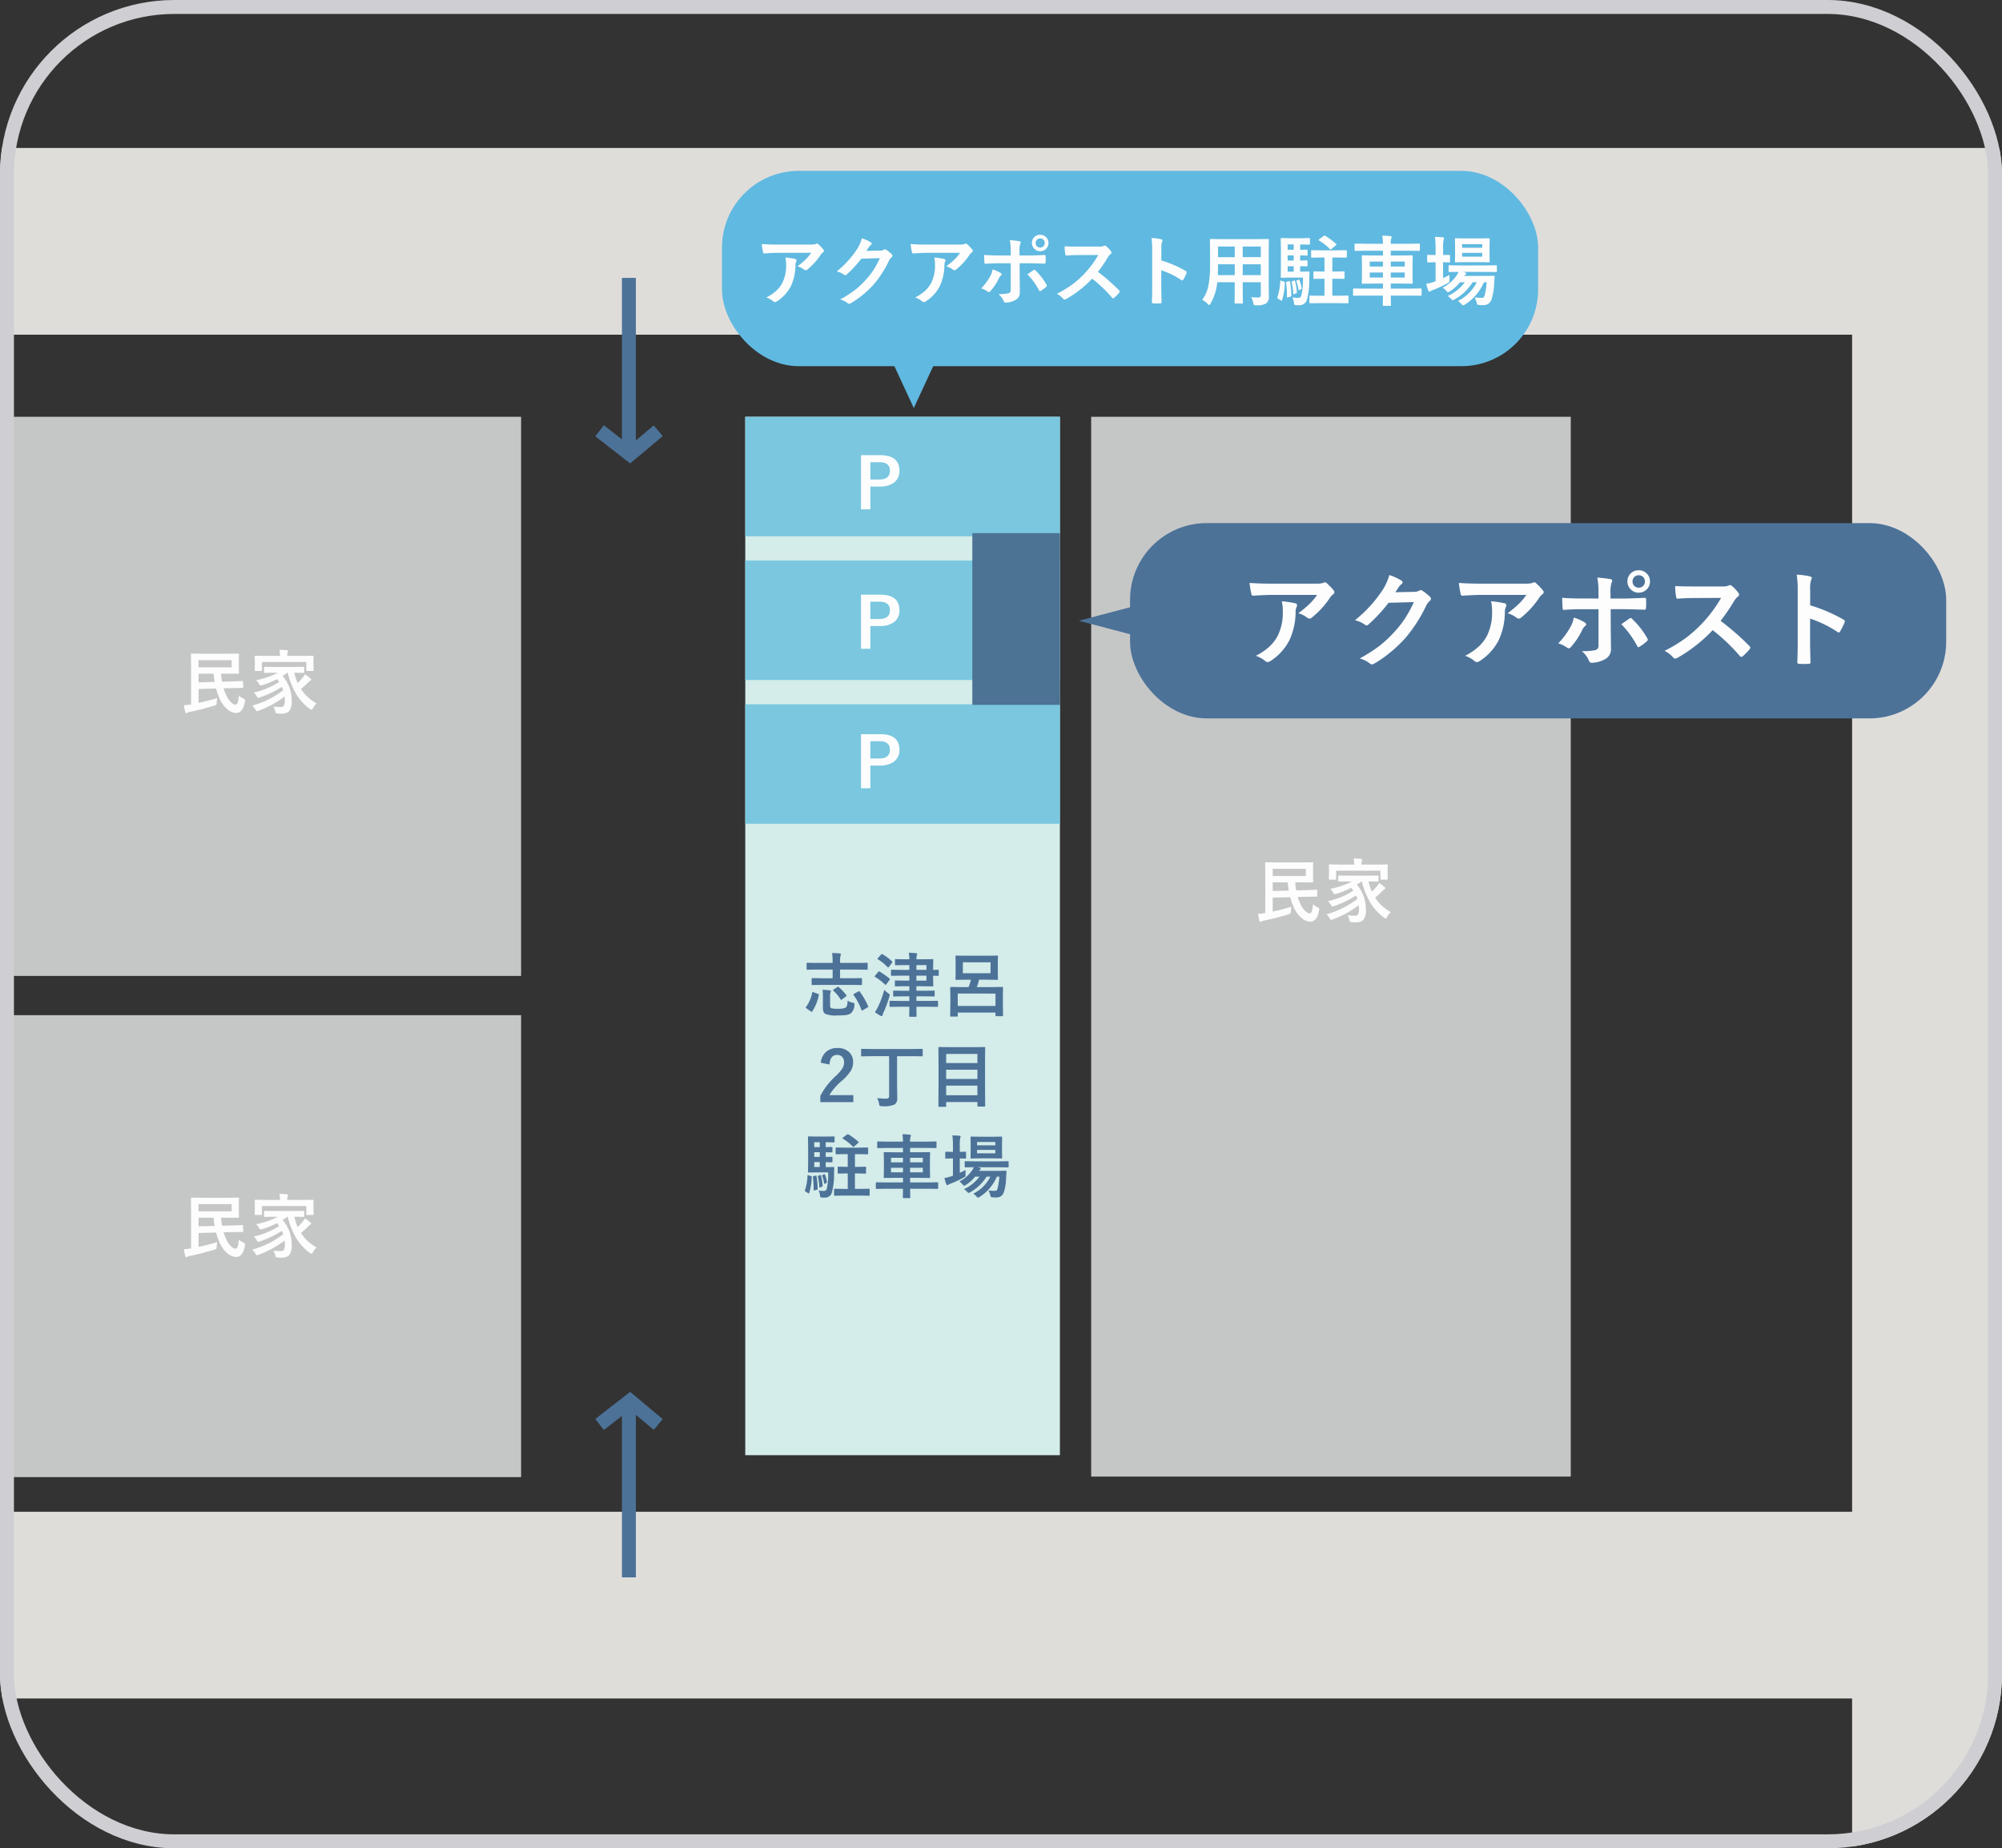 <svg xmlns="http://www.w3.org/2000/svg" xmlns:xlink="http://www.w3.org/1999/xlink" width="287" height="265" viewBox="0 0 287 265"><rect x="0" y="0" width="287" height="265" fill="#333333" stroke="none"/><defs><style>.a,.b,.e,.l{fill:none;}.a{stroke:#cfcfd3;}.a,.l{stroke-width:2px;}.c{clip-path:url(#a);}.d{clip-path:url(#b);}.e{stroke:#dfddda;stroke-miterlimit:10;stroke-width:26.772px;}.f{fill:#d4ecea;}.g{fill:#c5c6c6;}.h{fill:#7ac7df;}.i{fill:#4c7294;}.j{fill:#60b9e0;}.k{fill:#fdfdfd;}.l{stroke:#4c7298;}.m{fill:#4c7298;}.n{stroke:none;}</style><clipPath id="a"><rect class="a" width="287" height="265" rx="25" transform="translate(911 5570)"/></clipPath><clipPath id="b"><rect class="b" width="397.054" height="296.733"/></clipPath></defs><g transform="translate(-912 -3231)"><g class="c" transform="translate(1 -2339)"><g transform="translate(832.973 5591.212)"><g class="d"><line class="e" x1="397.054" transform="translate(0 13.387)"/><line class="e" x1="355.154" transform="translate(0 208.921)"/></g><rect class="f" width="45.105" height="148.877" transform="translate(184.865 38.545)"/><g class="d"><line class="e" y2="282.972" transform="translate(356.925 13.761)"/></g><rect class="g" width="75.235" height="80.167" transform="translate(77.495 38.545)"/><rect class="g" width="68.754" height="151.949" transform="translate(234.454 38.544)"/><rect class="g" width="75.235" height="66.231" transform="translate(77.495 124.34)"/><rect class="h" width="45.105" height="17.127" transform="translate(184.865 38.545)"/><rect class="h" width="45.105" height="17.127" transform="translate(184.865 59.157)"/><rect class="h" width="45.105" height="17.127" transform="translate(184.865 79.769)"/><rect class="i" width="12.554" height="24.625" transform="translate(217.416 55.228)"/></g></g><rect class="j" width="117" height="28" rx="11" transform="translate(1015.5 3255.5)"/><path class="k" d="M5.381-1.489a4.351,4.351,0,0,0-.068.649.705.705,0,0,1-.063.308A.888.888,0,0,1,4.99-.42q-1.6.508-3.511.908a.966.966,0,0,0-.327.1.4.4,0,0,1-.2.078Q.835.669.8.508.723.21.6-.469a8.023,8.023,0,0,0,1.04-.122v-5.4l-.02-1.763q0-.083.02-.1a.182.182,0,0,1,.093-.015l1.494.02h3.6l1.577-.02q.1,0,.1.112l-.02.864v.928l.02.874q0,.112-.1.112L6.831-4.99h-.9q.068.762.146,1.152l1.514-.044q.566-.015,1.045-.044l.342-.015q.088,0,.1.02a.239.239,0,0,1,.01.093l.02.767a.159.159,0,0,1-.017.1.159.159,0,0,1-.1.017q-.469,0-1.387.02L6.3-2.891a5.721,5.721,0,0,0,.381,1A3.2,3.2,0,0,0,7.412-.845a.948.948,0,0,0,.6.3q.386,0,.469-1.309a2.841,2.841,0,0,0,.62.42,1.308,1.308,0,0,1,.225.122.172.172,0,0,1,.049.127,1.606,1.606,0,0,1-.024.2Q9.082.64,8.081.64A1.922,1.922,0,0,1,6.855.127,4.227,4.227,0,0,1,5.82-1.221a8.386,8.386,0,0,1-.6-1.641L2.71-2.8v2Q4.072-1.094,5.381-1.489ZM7.451-5.9V-6.934H2.71V-5.9ZM4.858-4.99H2.71v1.24l2.3-.059Q4.917-4.37,4.858-4.99ZM10.41-.41a12.937,12.937,0,0,0,4.438-2.212,4.572,4.572,0,0,0-.2-.479,14.353,14.353,0,0,1-3.159,1.514,1.638,1.638,0,0,1-.239.068q-.078,0-.19-.21a2.237,2.237,0,0,0-.439-.562,11.235,11.235,0,0,0,3.638-1.5,4.151,4.151,0,0,0-.288-.42,12.912,12.912,0,0,1-2.148.864,1.058,1.058,0,0,1-.229.049q-.083,0-.181-.166a2.2,2.2,0,0,0-.459-.591,11.866,11.866,0,0,0,3.13-1.069H13.56l-1.338.02q-.088,0-.107-.024A.182.182,0,0,1,12.1-5.22v-.63q0-.088.024-.107a.2.2,0,0,1,.1-.015l1.338.02H16.4l1.348-.02a.155.155,0,0,1,.1.02.231.231,0,0,1,.015.1v.63a.166.166,0,0,1-.02.1.182.182,0,0,1-.093.015l-1.318-.02a8.181,8.181,0,0,0,.488,1.47,8.238,8.238,0,0,0,.62-.649,3.869,3.869,0,0,0,.43-.6,6.653,6.653,0,0,1,.732.562q.151.107.151.2t-.132.151a3.048,3.048,0,0,0-.439.4q-.5.483-.9.8A6.621,6.621,0,0,0,19.629-.718a3,3,0,0,0-.537.688Q18.96.2,18.892.2a1,1,0,0,1-.21-.122A7.451,7.451,0,0,1,16.567-2.31a11.663,11.663,0,0,1-1.079-2.812h-.049a7.655,7.655,0,0,1-.679.449,5.477,5.477,0,0,1,1.309,3.54A2.3,2.3,0,0,1,15.7.386a1.518,1.518,0,0,1-1.143.352q-.342,0-.522-.02a.447.447,0,0,1-.249-.059.511.511,0,0,1-.068-.21,2.062,2.062,0,0,0-.293-.718,9.413,9.413,0,0,0,1.04.059.527.527,0,0,0,.483-.2,1.6,1.6,0,0,0,.127-.767,4.69,4.69,0,0,0-.029-.537A14.453,14.453,0,0,1,11.318.322a1.638,1.638,0,0,1-.239.068q-.088,0-.2-.22A2.048,2.048,0,0,0,10.41-.41Zm7.358-7.129,1.323-.02q.078,0,.093.02a.182.182,0,0,1,.015.093l-.02.479v.41l.02,1.069q0,.078-.02.093a.168.168,0,0,1-.088.015h-.82q-.083,0-.1-.02a.168.168,0,0,1-.015-.088V-6.67H11.8v1.182q0,.078-.02.093a.182.182,0,0,1-.093.015h-.82q-.078,0-.093-.02a.168.168,0,0,1-.015-.088l.02-1.069V-6.89l-.02-.557q0-.083.02-.1a.168.168,0,0,1,.088-.015l1.323.02H14.38v-.02a3.987,3.987,0,0,0-.068-.85q.562.015,1.079.059.151.015.151.088a.759.759,0,0,1-.063.2,1.725,1.725,0,0,0-.049.5v.02Z" transform="translate(937.755 3332.579)"/><path class="k" d="M5.381-1.489a4.351,4.351,0,0,0-.068.649.705.705,0,0,1-.063.308A.888.888,0,0,1,4.99-.42q-1.6.508-3.511.908a.966.966,0,0,0-.327.1.4.4,0,0,1-.2.078Q.835.669.8.508.723.21.6-.469a8.023,8.023,0,0,0,1.04-.122v-5.4l-.02-1.763q0-.083.02-.1a.182.182,0,0,1,.093-.015l1.494.02h3.6l1.577-.02q.1,0,.1.112l-.02.864v.928l.02.874q0,.112-.1.112L6.831-4.99h-.9q.068.762.146,1.152l1.514-.044q.566-.015,1.045-.044l.342-.015q.088,0,.1.02a.239.239,0,0,1,.01.093l.02.767a.159.159,0,0,1-.017.1.159.159,0,0,1-.1.017q-.469,0-1.387.02L6.3-2.891a5.721,5.721,0,0,0,.381,1A3.2,3.2,0,0,0,7.412-.845a.948.948,0,0,0,.6.3q.386,0,.469-1.309a2.841,2.841,0,0,0,.62.42,1.308,1.308,0,0,1,.225.122.172.172,0,0,1,.049.127,1.606,1.606,0,0,1-.024.2Q9.082.64,8.081.64A1.922,1.922,0,0,1,6.855.127,4.227,4.227,0,0,1,5.82-1.221a8.386,8.386,0,0,1-.6-1.641L2.71-2.8v2Q4.072-1.094,5.381-1.489ZM7.451-5.9V-6.934H2.71V-5.9ZM4.858-4.99H2.71v1.24l2.3-.059Q4.917-4.37,4.858-4.99ZM10.41-.41a12.937,12.937,0,0,0,4.438-2.212,4.572,4.572,0,0,0-.2-.479,14.353,14.353,0,0,1-3.159,1.514,1.638,1.638,0,0,1-.239.068q-.078,0-.19-.21a2.237,2.237,0,0,0-.439-.562,11.235,11.235,0,0,0,3.638-1.5,4.151,4.151,0,0,0-.288-.42,12.912,12.912,0,0,1-2.148.864,1.058,1.058,0,0,1-.229.049q-.083,0-.181-.166a2.2,2.2,0,0,0-.459-.591,11.866,11.866,0,0,0,3.13-1.069H13.56l-1.338.02q-.088,0-.107-.024A.182.182,0,0,1,12.1-5.22v-.63q0-.088.024-.107a.2.2,0,0,1,.1-.015l1.338.02H16.4l1.348-.02a.155.155,0,0,1,.1.02.231.231,0,0,1,.015.1v.63a.166.166,0,0,1-.02.1.182.182,0,0,1-.093.015l-1.318-.02a8.181,8.181,0,0,0,.488,1.47,8.238,8.238,0,0,0,.62-.649,3.869,3.869,0,0,0,.43-.6,6.653,6.653,0,0,1,.732.562q.151.107.151.2t-.132.151a3.048,3.048,0,0,0-.439.4q-.5.483-.9.8A6.621,6.621,0,0,0,19.629-.718a3,3,0,0,0-.537.688Q18.96.2,18.892.2a1,1,0,0,1-.21-.122A7.451,7.451,0,0,1,16.567-2.31a11.663,11.663,0,0,1-1.079-2.812h-.049a7.655,7.655,0,0,1-.679.449,5.477,5.477,0,0,1,1.309,3.54A2.3,2.3,0,0,1,15.7.386a1.518,1.518,0,0,1-1.143.352q-.342,0-.522-.02a.447.447,0,0,1-.249-.059.511.511,0,0,1-.068-.21,2.062,2.062,0,0,0-.293-.718,9.413,9.413,0,0,0,1.04.059.527.527,0,0,0,.483-.2,1.6,1.6,0,0,0,.127-.767,4.69,4.69,0,0,0-.029-.537A14.453,14.453,0,0,1,11.318.322a1.638,1.638,0,0,1-.239.068q-.088,0-.2-.22A2.048,2.048,0,0,0,10.41-.41Zm7.358-7.129,1.323-.02q.078,0,.093.02a.182.182,0,0,1,.015.093l-.02.479v.41l.02,1.069q0,.078-.02.093a.168.168,0,0,1-.088.015h-.82q-.083,0-.1-.02a.168.168,0,0,1-.015-.088V-6.67H11.8v1.182q0,.078-.02.093a.182.182,0,0,1-.093.015h-.82q-.078,0-.093-.02a.168.168,0,0,1-.015-.088l.02-1.069V-6.89l-.02-.557q0-.083.02-.1a.168.168,0,0,1,.088-.015l1.323.02H14.38v-.02a3.987,3.987,0,0,0-.068-.85q.562.015,1.079.059.151.015.151.088a.759.759,0,0,1-.063.2,1.725,1.725,0,0,0-.049.5v.02Z" transform="translate(937.755 3410.579)"/><path class="k" d="M5.381-1.489a4.351,4.351,0,0,0-.068.649.705.705,0,0,1-.063.308A.888.888,0,0,1,4.99-.42q-1.6.508-3.511.908a.966.966,0,0,0-.327.1.4.4,0,0,1-.2.078Q.835.669.8.508.723.21.6-.469a8.023,8.023,0,0,0,1.04-.122v-5.4l-.02-1.763q0-.083.02-.1a.182.182,0,0,1,.093-.015l1.494.02h3.6l1.577-.02q.1,0,.1.112l-.02.864v.928l.02.874q0,.112-.1.112L6.831-4.99h-.9q.068.762.146,1.152l1.514-.044q.566-.015,1.045-.044l.342-.015q.088,0,.1.02a.239.239,0,0,1,.01.093l.02.767a.159.159,0,0,1-.017.1.159.159,0,0,1-.1.017q-.469,0-1.387.02L6.3-2.891a5.721,5.721,0,0,0,.381,1A3.2,3.2,0,0,0,7.412-.845a.948.948,0,0,0,.6.3q.386,0,.469-1.309a2.841,2.841,0,0,0,.62.42,1.308,1.308,0,0,1,.225.122.172.172,0,0,1,.049.127,1.606,1.606,0,0,1-.024.2Q9.082.64,8.081.64A1.922,1.922,0,0,1,6.855.127,4.227,4.227,0,0,1,5.82-1.221a8.386,8.386,0,0,1-.6-1.641L2.71-2.8v2Q4.072-1.094,5.381-1.489ZM7.451-5.9V-6.934H2.71V-5.9ZM4.858-4.99H2.71v1.24l2.3-.059Q4.917-4.37,4.858-4.99ZM10.41-.41a12.937,12.937,0,0,0,4.438-2.212,4.572,4.572,0,0,0-.2-.479,14.353,14.353,0,0,1-3.159,1.514,1.638,1.638,0,0,1-.239.068q-.078,0-.19-.21a2.237,2.237,0,0,0-.439-.562,11.235,11.235,0,0,0,3.638-1.5,4.151,4.151,0,0,0-.288-.42,12.912,12.912,0,0,1-2.148.864,1.058,1.058,0,0,1-.229.049q-.083,0-.181-.166a2.2,2.2,0,0,0-.459-.591,11.866,11.866,0,0,0,3.13-1.069H13.56l-1.338.02q-.088,0-.107-.024A.182.182,0,0,1,12.1-5.22v-.63q0-.088.024-.107a.2.2,0,0,1,.1-.015l1.338.02H16.4l1.348-.02a.155.155,0,0,1,.1.02.231.231,0,0,1,.015.1v.63a.166.166,0,0,1-.02.1.182.182,0,0,1-.093.015l-1.318-.02a8.181,8.181,0,0,0,.488,1.47,8.238,8.238,0,0,0,.62-.649,3.869,3.869,0,0,0,.43-.6,6.653,6.653,0,0,1,.732.562q.151.107.151.2t-.132.151a3.048,3.048,0,0,0-.439.4q-.5.483-.9.8A6.621,6.621,0,0,0,19.629-.718a3,3,0,0,0-.537.688Q18.96.2,18.892.2a1,1,0,0,1-.21-.122A7.451,7.451,0,0,1,16.567-2.31a11.663,11.663,0,0,1-1.079-2.812h-.049a7.655,7.655,0,0,1-.679.449,5.477,5.477,0,0,1,1.309,3.54A2.3,2.3,0,0,1,15.7.386a1.518,1.518,0,0,1-1.143.352q-.342,0-.522-.02a.447.447,0,0,1-.249-.059.511.511,0,0,1-.068-.21,2.062,2.062,0,0,0-.293-.718,9.413,9.413,0,0,0,1.04.059.527.527,0,0,0,.483-.2,1.6,1.6,0,0,0,.127-.767,4.69,4.69,0,0,0-.029-.537A14.453,14.453,0,0,1,11.318.322a1.638,1.638,0,0,1-.239.068q-.088,0-.2-.22A2.048,2.048,0,0,0,10.41-.41Zm7.358-7.129,1.323-.02q.078,0,.093.02a.182.182,0,0,1,.015.093l-.02.479v.41l.02,1.069q0,.078-.02.093a.168.168,0,0,1-.088.015h-.82q-.083,0-.1-.02a.168.168,0,0,1-.015-.088V-6.67H11.8v1.182q0,.078-.02.093a.182.182,0,0,1-.093.015h-.82q-.078,0-.093-.02a.168.168,0,0,1-.015-.088l.02-1.069V-6.89l-.02-.557q0-.083.02-.1a.168.168,0,0,1,.088-.015l1.323.02H14.38v-.02a3.987,3.987,0,0,0-.068-.85q.562.015,1.079.059.151.015.151.088a.759.759,0,0,1-.063.2,1.725,1.725,0,0,0-.049.5v.02Z" transform="translate(1091.745 3362.5)"/><g transform="translate(-68.999 -1136)"><g transform="translate(-3506.343 5729.657) rotate(-90)"><path class="l" d="M10050.811,3544.5l3.391,4.362-3.391,4.047" transform="translate(-8892.388 1028.795)"/><line class="l" x1="25" transform="translate(1136.5 4577.5)"/></g></g><g transform="translate(997.953 3270.843)"><g transform="translate(8.408) rotate(90)"><path class="l" d="M0,8.408,3.391,4.047,0,0" transform="translate(21.923)"/><line class="l" x1="25" transform="translate(0 4.204)"/></g></g><g transform="translate(91 -2414)"><rect class="m" width="117" height="28" rx="11" transform="translate(983 5720)"/><path class="k" d="M1.633-10.92q1.428.1,3.047.1h6.431a3.7,3.7,0,0,0,1.04-.088,1.855,1.855,0,0,1,.286-.11.493.493,0,0,1,.344.212,7.808,7.808,0,0,1,.9.945.426.426,0,0,1,.117.271.4.4,0,0,1-.212.315,1.961,1.961,0,0,0-.4.432,12.51,12.51,0,0,1-2.637,2.9.446.446,0,0,1-.315.132.566.566,0,0,1-.366-.146,3.624,3.624,0,0,0-1.245-.623,15.623,15.623,0,0,0,1.6-1.326,8.856,8.856,0,0,0,1.091-1.3H4.827q-.9,0-2.651.117A.243.243,0,0,1,1.9-9.309,14.4,14.4,0,0,1,1.633-10.92Zm.9,10.444a8.721,8.721,0,0,0,2.036-1.4,5.993,5.993,0,0,0,1.1-1.465A7.523,7.523,0,0,0,6.4-6.885a6.282,6.282,0,0,0-.146-1.406,14.092,14.092,0,0,1,1.934.286.28.28,0,0,1,.256.286.6.6,0,0,1-.073.264,1.548,1.548,0,0,0-.139.615A9.713,9.713,0,0,1,7.346-2.71,7.72,7.72,0,0,1,4.622.278.794.794,0,0,1,4.2.425.42.42,0,0,1,3.9.286,4.37,4.37,0,0,0,2.534-.476Zm20-9.111,2.7-.059a1.462,1.462,0,0,0,.754-.183.3.3,0,0,1,.19-.059.446.446,0,0,1,.242.088,6.81,6.81,0,0,1,1.018.813.483.483,0,0,1,.2.344.425.425,0,0,1-.183.315,1.869,1.869,0,0,0-.491.645,21.021,21.021,0,0,1-2.974,4.636A19.283,19.283,0,0,1,21.621-.813a15.876,15.876,0,0,1-2.19,1.5.45.45,0,0,1-.242.073A.539.539,0,0,1,18.845.6a4.015,4.015,0,0,0-1.428-.688A22.752,22.752,0,0,0,20.4-2.007a18.733,18.733,0,0,0,2.014-1.912,15.459,15.459,0,0,0,1.582-2.036,19.79,19.79,0,0,0,1.194-2.219l-3.633.1A22.44,22.44,0,0,1,18.721-5a.452.452,0,0,1-.315.168.352.352,0,0,1-.22-.088,3.8,3.8,0,0,0-1.443-.652,18.741,18.741,0,0,0,4.036-4.453,7.523,7.523,0,0,0,.886-2.029,7.711,7.711,0,0,1,1.75.8.314.314,0,0,1,.154.256.3.3,0,0,1-.168.256,2.293,2.293,0,0,0-.374.4Q22.866-10.078,22.537-9.587Zm9.1-1.333q1.428.1,3.047.1h6.431a3.7,3.7,0,0,0,1.04-.088,1.855,1.855,0,0,1,.286-.11.493.493,0,0,1,.344.212,7.808,7.808,0,0,1,.9.945.426.426,0,0,1,.117.271.4.4,0,0,1-.212.315,1.961,1.961,0,0,0-.4.432,12.51,12.51,0,0,1-2.637,2.9.446.446,0,0,1-.315.132.566.566,0,0,1-.366-.146,3.624,3.624,0,0,0-1.245-.623,15.623,15.623,0,0,0,1.6-1.326,8.856,8.856,0,0,0,1.091-1.3H34.827q-.9,0-2.651.117a.243.243,0,0,1-.271-.227A14.4,14.4,0,0,1,31.633-10.92Zm.9,10.444a8.721,8.721,0,0,0,2.036-1.4,5.993,5.993,0,0,0,1.1-1.465A7.523,7.523,0,0,0,36.4-6.885a6.282,6.282,0,0,0-.146-1.406,14.092,14.092,0,0,1,1.934.286.28.28,0,0,1,.256.286.6.6,0,0,1-.073.264,1.548,1.548,0,0,0-.139.615,9.713,9.713,0,0,1-.886,4.131A7.72,7.72,0,0,1,34.622.278.794.794,0,0,1,34.2.425a.42.42,0,0,1-.3-.139A4.37,4.37,0,0,0,32.534-.476Zm19.124-8.21v-.7a12.138,12.138,0,0,0-.168-2.307q1.282.11,1.86.22.271.059.271.227a.634.634,0,0,1-.088.271,4.216,4.216,0,0,0-.154,1.5v.791h1.846q.857,0,3.062-.1h.029q.168,0,.168.242.007.271.007.483,0,.374-.022.688t-.212.286q-2.336-.073-3.091-.073H53.4l.015,3.032.029,2.607A1.6,1.6,0,0,1,52.559.029a4.084,4.084,0,0,1-1.919.5q-.234,0-.359-.315A3.675,3.675,0,0,0,49.27-1.143a7.778,7.778,0,0,0,2.043-.176.644.644,0,0,0,.344-.659V-7.156H49.3q-1.362,0-2.593.1-.2,0-.2-.3Q46.45-8.43,46.45-8.789q1.333.1,2.82.1ZM48.105-5.955a6.434,6.434,0,0,1,1.56.688q.227.154.227.286,0,.11-.168.242a1.559,1.559,0,0,0-.374.505,10.344,10.344,0,0,1-1.663,2.512.457.457,0,0,1-.293.176.468.468,0,0,1-.234-.088,4.437,4.437,0,0,0-1.274-.63A10.484,10.484,0,0,0,47.7-4.739,3.606,3.606,0,0,0,48.105-5.955ZM54.932-5q.212-.154.63-.447l.513-.359a.317.317,0,0,1,.19-.081.3.3,0,0,1,.227.139A11.421,11.421,0,0,1,58.638-3a.451.451,0,0,1,.081.22.335.335,0,0,1-.154.242,7.212,7.212,0,0,1-1,.754.448.448,0,0,1-.19.081q-.081,0-.154-.139A13.551,13.551,0,0,0,54.932-5Zm2.49-7.742a1.549,1.549,0,0,1,1.2.527,1.547,1.547,0,0,1,.417,1.084,1.531,1.531,0,0,1-.535,1.194,1.562,1.562,0,0,1-1.084.41,1.549,1.549,0,0,1-1.2-.527,1.537,1.537,0,0,1-.417-1.077,1.541,1.541,0,0,1,.535-1.216A1.6,1.6,0,0,1,57.422-12.737Zm0,.718a.854.854,0,0,0-.667.286.886.886,0,0,0-.22.608.854.854,0,0,0,.286.667.859.859,0,0,0,.6.22.854.854,0,0,0,.667-.286.876.876,0,0,0,.22-.6.862.862,0,0,0-.286-.674A.859.859,0,0,0,57.422-12.019ZM69.155-5.486A36.565,36.565,0,0,1,73.308-1.86a.324.324,0,0,1,.117.212.368.368,0,0,1-.1.22,8,8,0,0,1-1,1.025.278.278,0,0,1-.183.088.346.346,0,0,1-.212-.117,27.227,27.227,0,0,0-3.9-3.721A21.712,21.712,0,0,1,62.988-.19a1.274,1.274,0,0,1-.344.117.326.326,0,0,1-.256-.132,4.152,4.152,0,0,0-1.26-.981,20.846,20.846,0,0,0,3.105-1.89A19.324,19.324,0,0,0,66.409-5.01a19.336,19.336,0,0,0,2.82-3.765l-3.867.015q-1.157,0-2.373.1-.146.015-.2-.256a7.2,7.2,0,0,1-.132-1.56q.806.059,2.534.059h4.124a2.467,2.467,0,0,0,1.033-.139.282.282,0,0,1,.168-.059.616.616,0,0,1,.256.117,5.322,5.322,0,0,1,.974,1.055.429.429,0,0,1,.073.19.4.4,0,0,1-.2.3,2.881,2.881,0,0,0-.549.667A25.994,25.994,0,0,1,69.155-5.486ZM82-7.712A22.464,22.464,0,0,1,86.77-5.669q.2.1.2.256a.36.36,0,0,1-.029.132,8.525,8.525,0,0,1-.645,1.3q-.1.168-.2.168a.249.249,0,0,1-.168-.073,16.529,16.529,0,0,0-3.94-1.926V-2.49q0,.82.059,2.937V.491q0,.183-.271.183Q81.438.7,81.108.7T80.442.674q-.286,0-.286-.227Q80.215-1,80.215-2.5V-9.888a13.552,13.552,0,0,0-.146-2.219,10.573,10.573,0,0,1,1.875.242q.286.059.286.256a.777.777,0,0,1-.125.344A4.971,4.971,0,0,0,82-9.858Z" transform="translate(998.5 5739.5)"/></g><path class="m" d="M5,0l5,19H0Z" transform="translate(1066.65 3325) rotate(-90)"/><path class="j" d="M5,0l5,10.777H0Z" transform="translate(1048 3289.5) rotate(180)"/><path class="m" d="M-12.168-3.789l-1.362.02q-.088,0-.1-.02a.168.168,0,0,1-.015-.088v-.776q0-.078.02-.093a.2.2,0,0,1,.1-.015l1.362.02h1.528V-5.986h-2.349l-1.27.02q-.083,0-.1-.02a.182.182,0,0,1-.015-.093v-.757a.178.178,0,0,1,.02-.107.182.182,0,0,1,.093-.015l1.27.02h2.349V-7.07a8.678,8.678,0,0,0-.078-1.289q.762.02,1.108.059.151.02.151.112a.647.647,0,0,1-.049.21A2.516,2.516,0,0,0-9.57-7.3v.361H-7l1.27-.02q.083,0,.1.024a.2.2,0,0,1,.015.1v.757q0,.083-.02.1a.182.182,0,0,1-.093.015L-7-5.986H-9.57v1.245h1.66l1.372-.02q.078,0,.093.02a.168.168,0,0,1,.015.088v.776q0,.078-.02.093a.168.168,0,0,1-.088.015l-1.372-.02Zm3.677,2.261a2.925,2.925,0,0,0,.762.3q.229.063.229.176a1.51,1.51,0,0,1-.02.176A1.6,1.6,0,0,1-8.081.332a2.031,2.031,0,0,1-.776.215A11.385,11.385,0,0,1-10.02.591a3.791,3.791,0,0,1-1.65-.22q-.361-.2-.361-.85V-2.261a6.262,6.262,0,0,0-.049-.83q.542.02,1.021.083.181.029.181.117a.525.525,0,0,1-.049.161A1.184,1.184,0,0,0-11-2.251V-.84q0,.3.161.391a3.184,3.184,0,0,0,.908.078A2.711,2.711,0,0,0-8.76-.532Q-8.506-.708-8.491-1.528Zm1.738-1.294a9.753,9.753,0,0,1,1.2,2.08.241.241,0,0,1,.015.073q0,.063-.093.117L-6.3-.171a.285.285,0,0,1-.127.059q-.039,0-.073-.078A8.73,8.73,0,0,0-7.632-2.339a.167.167,0,0,1-.039-.078q0-.034.107-.093l.61-.342A.279.279,0,0,1-6.841-2.9Q-6.8-2.9-6.753-2.822ZM-13.56-2.7q.015-.078.049-.078a.544.544,0,0,1,.117.039l.664.239q.127.049.127.112a.267.267,0,0,1-.01.059A6.727,6.727,0,0,1-13.55,0q-.044.068-.083.068A.184.184,0,0,1-13.75.02l-.62-.43q-.112-.068-.112-.122a.225.225,0,0,1,.029-.088A5.112,5.112,0,0,0-13.56-2.7Zm3.789-.781A6.9,6.9,0,0,1-8.682-2.329a.167.167,0,0,1,.039.078q0,.039-.088.112l-.571.43a.572.572,0,0,1-.122.068q-.029,0-.078-.078a5.5,5.5,0,0,0-1.021-1.221q-.059-.059-.059-.078,0-.039.078-.1l.522-.352a.3.3,0,0,1,.117-.059A.224.224,0,0,1-9.771-3.481ZM.278-8.4q.586.015,1.06.068.142.015.142.1a.856.856,0,0,1-.039.181,2.1,2.1,0,0,0-.068.591h.776l1.533-.02q.078,0,.093.02a.168.168,0,0,1,.015.088l-.02,1.04v.391l.693-.02q.078,0,.093.02a.168.168,0,0,1,.015.088V-5.2q0,.078-.02.093a.168.168,0,0,1-.088.015l-.215,0q-.22-.01-.479-.015v.371l.02,1.04a.186.186,0,0,1-.017.1q-.017.02-.09.02L2.148-3.6H1.372v.649H2.52l1.362-.02q.078,0,.093.02a.168.168,0,0,1,.015.088v.625a.147.147,0,0,1-.017.09.147.147,0,0,1-.09.017L2.52-2.148H1.372v.659H2.979l1.392-.02q.1,0,.1.107v.654q0,.107-.1.107L2.979-.659H1.372L1.392.669a.155.155,0,0,1-.02.1.182.182,0,0,1-.093.015H.449Q.371.781.356.762A.182.182,0,0,1,.342.669q0-.015,0-.181Q.356-.073.361-.659H-.981l-1.387.02a.155.155,0,0,1-.1-.02A.168.168,0,0,1-2.48-.747V-1.4q0-.078.02-.093a.182.182,0,0,1,.093-.015l1.387.02H.361v-.659H-.508l-1.343.02q-.078,0-.093-.02a.168.168,0,0,1-.015-.088v-.625q0-.078.02-.093a.168.168,0,0,1,.088-.015l1.343.02H.361V-3.6H-.4l-1.2.02q-.083,0-.1-.024a.2.2,0,0,1-.015-.1v-.61q0-.078.02-.093a.2.2,0,0,1,.1-.015l1.2.02H.361v-.713H-.771l-1.377.02a.178.178,0,0,1-.107-.02A.168.168,0,0,1-2.271-5.2v-.654q0-.078.024-.093a.2.2,0,0,1,.1-.015l1.377.02H.361v-.688h-.63l-1.309.02a.178.178,0,0,1-.107-.02A.168.168,0,0,1-1.7-6.719v-.654q0-.078.024-.093a.2.2,0,0,1,.1-.015l1.309.02h.63A6.563,6.563,0,0,0,.278-8.4Zm2.534,4v-.713H1.372V-4.4Zm0-2.231H1.372v.688h1.44ZM-4.57.112A6.248,6.248,0,0,0-4.131-.64a14.592,14.592,0,0,0,.9-2.441,3.451,3.451,0,0,0,.557.483q.229.146.229.249,0,.02-.059.239A16.989,16.989,0,0,1-3.34.156a1.905,1.905,0,0,0-.142.391Q-3.5.679-3.589.679A.424.424,0,0,1-3.779.63,5.333,5.333,0,0,1-4.57.112ZM-3.911-5.7A9.949,9.949,0,0,1-2.48-4.692a.132.132,0,0,1,.054.088.224.224,0,0,1-.054.112l-.449.6q-.073.1-.107.1a.224.224,0,0,1-.093-.049A7.828,7.828,0,0,0-4.541-4.932q-.068-.039-.068-.078a.241.241,0,0,1,.059-.112l.439-.527q.063-.083.112-.083A.178.178,0,0,1-3.911-5.7Zm.42-2.49A7.659,7.659,0,0,1-2.119-7.168a.117.117,0,0,1,.054.083.275.275,0,0,1-.063.127l-.439.586q-.068.088-.1.088a.178.178,0,0,1-.088-.044A6.312,6.312,0,0,0-4.141-7.451q-.068-.034-.068-.068a.261.261,0,0,1,.068-.112l.449-.508q.068-.083.112-.083A.2.2,0,0,1-3.491-8.188ZM7.192.752H6.333a.159.159,0,0,1-.1-.017.159.159,0,0,1-.017-.1L6.24-1.2v-.923l-.02-1.255q0-.083.02-.1a.182.182,0,0,1,.093-.015l1.367.02H8.853a10.239,10.239,0,0,0,.342-1.06H8.452l-1.372.02q-.078,0-.093-.02a.168.168,0,0,1-.015-.088l.02-.908v-1.44l-.02-.908q0-.083.02-.1a.168.168,0,0,1,.088-.015l1.372.02h3.13l1.367-.02q.083,0,.1.02a.182.182,0,0,1,.015.093l-.02.908v1.44l.02.908q0,.078-.02.093a.182.182,0,0,1-.093.015l-1.367-.02h-1.23a8.235,8.235,0,0,1-.317,1.06H12.31l1.372-.02q.078,0,.093.02a.182.182,0,0,1,.015.093l-.02,1.1V-1.24l.02,1.821q0,.088-.02.1A.168.168,0,0,1,13.682.7h-.859q-.083,0-.1-.02a.2.2,0,0,1-.015-.1v-.4H7.3V.64a.155.155,0,0,1-.02.1A.168.168,0,0,1,7.192.752Zm.107-3.3V-.771h5.41V-2.544Zm.732-4.482v1.567H12V-7.026ZM-12.334,7.37a2.339,2.339,0,0,1,.854-1.636,2.359,2.359,0,0,1,1.5-.474,2.349,2.349,0,0,1,1.729.605A1.941,1.941,0,0,1-7.7,7.316,2.356,2.356,0,0,1-8.081,8.6,7.226,7.226,0,0,1-9.243,9.9a8.326,8.326,0,0,0-1.86,2.119h3.433v1H-12.4v-.889A10.171,10.171,0,0,1-10.22,9.3,5.911,5.911,0,0,0-9.2,8.117,1.626,1.626,0,0,0-9,7.307a1.053,1.053,0,0,0-.308-.815A.98.98,0,0,0-10,6.247q-.991,0-1.084,1.382Zm7.148-.937-1.26.02q-.078,0-.093-.024a.182.182,0,0,1-.015-.093V5.49q0-.078.02-.093a.168.168,0,0,1,.088-.015l1.26.02H.9l1.26-.02a.155.155,0,0,1,.1.02.168.168,0,0,1,.015.088v.845q0,.083-.024.1a.153.153,0,0,1-.088.015L.9,6.433H-1.4v4.038l.029,1.948a1.059,1.059,0,0,1-.381.942,3.959,3.959,0,0,1-1.846.239q-.244,0-.288-.049a.741.741,0,0,1-.083-.269,2.893,2.893,0,0,0-.288-.84q.732.078,1.147.078h.132a.548.548,0,0,0,.356-.1.409.409,0,0,0,.083-.293v-5.7Zm10.7,7.256H4.634a.147.147,0,0,1-.09-.017.147.147,0,0,1-.017-.09l.02-3.7V7.922l-.02-2.69q0-.083.02-.1a.182.182,0,0,1,.093-.015l1.387.02h3.7l1.387-.02q.083,0,.1.02a.182.182,0,0,1,.015.093l-.02,2.358V9.86l.02,3.682q0,.078-.02.093a.168.168,0,0,1-.088.015h-.894q-.078,0-.093-.02a.168.168,0,0,1-.015-.088V13H5.635v.581q0,.078-.02.093A.231.231,0,0,1,5.513,13.688Zm.122-1.66h4.482V10.651H5.635Zm0-2.329h4.482V8.371H5.635Zm0-3.589V7.419h4.482V6.11ZM-11.279,23.09h-1.733l-1.05.02q-.078,0-.093-.024a.2.2,0,0,1-.015-.1l.02-1.226V19.276l-.02-1.226q0-.083.02-.1a.168.168,0,0,1,.088-.015l1.05.02h1.563l.981-.02q.078,0,.093.02a.168.168,0,0,1,.015.088v.63q0,.083-.02.1a.168.168,0,0,1-.088.015l-.981-.02h-.181v.7l.85-.02a.155.155,0,0,1,.1.02.182.182,0,0,1,.015.093v.547q0,.083-.024.1a.153.153,0,0,1-.088.015l-.259,0q-.264-.01-.591-.015v.669l.85-.02a.155.155,0,0,1,.1.02.182.182,0,0,1,.015.093v.557q0,.083-.024.1a.153.153,0,0,1-.088.015l-.259,0q-.264-.01-.591-.015v.708h.229l.879-.02q.112,0,.112.093v.039l-.029.659a10.37,10.37,0,0,1-.322,2.92,1.014,1.014,0,0,1-1.04.679q-.3,0-.43-.01t-.161-.063a.908.908,0,0,1-.059-.259,2.252,2.252,0,0,0-.2-.679,5.946,5.946,0,0,0,.742.059.435.435,0,0,0,.41-.249A8.8,8.8,0,0,0-11.279,23.09Zm-1.992-.771h.791V21.61h-.791Zm0-2.852h.791v-.7h-.791Zm0,1.4h.791V20.2h-.791Zm6.182,2.373h-.352v2.217h.728l1.274-.02q.078,0,.093.024a.2.2,0,0,1,.015.1v.762a.166.166,0,0,1-.02.1.168.168,0,0,1-.088.015l-1.274-.02H-9.043l-1.27.02q-.088,0-.1-.024a.182.182,0,0,1-.015-.093v-.762a.186.186,0,0,1,.017-.1q.017-.02.1-.02l1.27.02h.571V23.241h-.2l-1.128.02q-.083,0-.1-.02a.182.182,0,0,1-.015-.093v-.757q0-.083.02-.1a.182.182,0,0,1,.093-.015l1.128.02h.2V20.473h-.41l-1.211.02a.166.166,0,0,1-.1-.02.182.182,0,0,1-.015-.093v-.742a.166.166,0,0,1,.02-.1.2.2,0,0,1,.1-.015l1.211.02h2l1.221-.02q.078,0,.093.024a.182.182,0,0,1,.015.093v.742q0,.083-.02.1a.168.168,0,0,1-.088.015l-1.221-.02h-.562V22.3h.352l1.128-.02a.155.155,0,0,1,.1.02.182.182,0,0,1,.015.093v.757a.159.159,0,0,1-.017.1.159.159,0,0,1-.1.017Zm-1.289-5.6a10.213,10.213,0,0,1,1.421,1.05q.059.059.059.078t-.093.122l-.566.479a.3.3,0,0,1-.112.073.118.118,0,0,1-.088-.059A6.726,6.726,0,0,0-9.17,18.261q-.059-.039-.059-.068t.078-.1l.562-.41a.3.3,0,0,1,.127-.068A.17.17,0,0,1-8.379,17.641Zm-5.7,5.869.3.1q.142.039.142.107a.4.4,0,0,1,0,.049A7.99,7.99,0,0,1-14,26.039q-.024.073-.054.073a.368.368,0,0,1-.117-.054l-.332-.21q-.112-.063-.112-.132a.288.288,0,0,1,.015-.078,7.592,7.592,0,0,0,.361-2.061q0-.1.049-.1A.539.539,0,0,1-14.082,23.51Zm.981.059.093-.01q.049,0,.059.083a12.382,12.382,0,0,1,.161,1.758v.049q0,.088-.122.132l-.312.088a.348.348,0,0,1-.093.024q-.044,0-.044-.093v-.2a13.572,13.572,0,0,0-.107-1.641q0-.039,0-.049,0-.068.122-.088Zm.649-.078a.3.3,0,0,1,.088-.024q.044,0,.063.093a9.594,9.594,0,0,1,.229,1.421.418.418,0,0,1,0,.044q0,.073-.127.127l-.21.088a.271.271,0,0,1-.093.034q-.039,0-.044-.093a8.376,8.376,0,0,0-.21-1.489.269.269,0,0,1-.01-.054q0-.039.107-.078Zm.581-.122a.284.284,0,0,1,.068-.015q.044,0,.073.073a4.025,4.025,0,0,1,.278,1.055.092.092,0,0,1,0,.029q0,.054-.093.1l-.19.1a.222.222,0,0,1-.083.024q-.049,0-.049-.078a5.145,5.145,0,0,0-.269-1.079.343.343,0,0,1-.01-.059q0-.034.088-.068Zm8.76,2.07-1.24.02q-.1,0-.1-.107v-.732q0-.107.1-.107l1.24.02H-.552v-.659H-1.807l-1.392.02q-.078,0-.093-.02a.182.182,0,0,1-.015-.093l.02-.947V21.259l-.02-.947a.178.178,0,0,1,.02-.107.168.168,0,0,1,.088-.015l1.392.02H-.552v-.62H-2.837l-1.289.02a.178.178,0,0,1-.107-.02.2.2,0,0,1-.015-.1v-.732q0-.068.024-.083a.2.2,0,0,1,.1-.015l1.289.02H-.552a7.741,7.741,0,0,0-.078-1.06q.605.015,1.06.068.151.02.151.112a.376.376,0,0,1-.054.2,2.111,2.111,0,0,0-.059.679H2.847l1.3-.02q.107,0,.107.1v.732a.166.166,0,0,1-.02.1.168.168,0,0,1-.088.015l-1.3-.02H.469v.62H1.831l1.387-.02q.078,0,.1.024a.2.2,0,0,1,.015.1l-.02.947v1.572l.02.947q0,.078-.02.1a.16.16,0,0,1-.093.017l-1.387-.02H.469v.659H3.149l1.24-.02q.1,0,.1.107v.732q0,.107-.1.107l-1.24-.02H.469l.024,1.23q0,.078-.024.093a.2.2,0,0,1-.1.015h-.83q-.078,0-.093-.02a.153.153,0,0,1-.015-.088V26.5q.01-.522.015-1.064Zm5.4-2.358v-.649H.469v.649Zm0-2.08H.469v.649H2.29Zm-4.561.649H-.552V21H-2.271Zm0,1.431H-.552v-.649H-2.271ZM9.521,26.142A5.413,5.413,0,0,0,11.978,23.7H11.44a6.663,6.663,0,0,1-2.329,2.222.712.712,0,0,1-.254.107q-.073,0-.249-.19a1.835,1.835,0,0,0-.42-.347A5.674,5.674,0,0,0,10.42,23.7H9.79a5.334,5.334,0,0,1-1.318,1.177.98.98,0,0,1-.254.132q-.059,0-.21-.181a2.17,2.17,0,0,0-.479-.42A5.087,5.087,0,0,0,9.38,22.768a2.257,2.257,0,0,0,.21-.42l-1.182.02q-.078,0-.093-.02a.215.215,0,0,1-.015-.1V21.6q0-.078.02-.093a.168.168,0,0,1,.088-.015l1.362.02h3.35l1.357-.02a.155.155,0,0,1,.1.02.168.168,0,0,1,.015.088v.654a.172.172,0,0,1-.017.1q-.017.02-.1.02l-1.357-.02h-3l.332.078q.142.049.142.132a.148.148,0,0,1-.083.132.6.6,0,0,0-.156.181h2.607l1.2-.02q.132,0,.132.093v.02a.08.08,0,0,0,0,.02l-.068,1.006a6.926,6.926,0,0,1-.308,1.919,1.208,1.208,0,0,1-.449.61,1.28,1.28,0,0,1-.684.161,5.033,5.033,0,0,1-.508-.02q-.181-.015-.22-.063a1.018,1.018,0,0,1-.093-.269,3.346,3.346,0,0,0-.259-.659,5.5,5.5,0,0,0,.908.063.426.426,0,0,0,.259-.059A.562.562,0,0,0,13,25.419a8.871,8.871,0,0,0,.264-1.719H12.91a6.449,6.449,0,0,1-2.461,2.9.755.755,0,0,1-.239.112q-.073,0-.249-.19A1.83,1.83,0,0,0,9.521,26.142Zm2.817-8.159,1.211-.02a.155.155,0,0,1,.1.02.182.182,0,0,1,.015.093l-.02.845v1.211l.02.859q0,.078-.02.093a.182.182,0,0,1-.093.015l-1.211-.02h-1.88l-1.221.02q-.078,0-.093-.02a.168.168,0,0,1-.015-.088l.02-.859V18.92l-.02-.845q0-.083.02-.1a.168.168,0,0,1,.088-.015l1.221.02Zm.352,2.378v-.493H10.068v.493Zm0-1.626H10.068v.474H12.69ZM8.423,22.748q-.01.171-.01.62V23.5a.275.275,0,0,1-.054.2,2.08,2.08,0,0,1-.21.132,14.542,14.542,0,0,1-1.841.859,1.336,1.336,0,0,0-.317.142.314.314,0,0,1-.181.088q-.083,0-.151-.132a6.921,6.921,0,0,1-.269-.889,7.734,7.734,0,0,0,.991-.249.838.838,0,0,1,.117-.044q.078-.024.112-.039v-2.48H6.528l-.918.024q-.1,0-.1-.112v-.762q0-.107.1-.107l.918.02h.083v-.859a10.745,10.745,0,0,0-.083-1.509q.5.01,1.025.059.161.015.161.107a.593.593,0,0,1-.063.2,5.4,5.4,0,0,0-.059,1.113v.889l.791-.02q.078,0,.093.02a.168.168,0,0,1,.015.088V21a.155.155,0,0,1-.02.1.168.168,0,0,1-.088.015l-.791-.024v2.07Q8.232,22.851,8.423,22.748Z" transform="translate(1042 3376)"/><path class="k" d="M1.2-8.008q1.047.075,2.234.075H8.148A2.71,2.71,0,0,0,8.911-8a1.36,1.36,0,0,1,.209-.081.362.362,0,0,1,.252.156,5.726,5.726,0,0,1,.661.693.313.313,0,0,1,.086.2.294.294,0,0,1-.156.231,1.438,1.438,0,0,0-.3.317A9.174,9.174,0,0,1,7.734-4.356a.327.327,0,0,1-.231.1.415.415,0,0,1-.269-.107,2.658,2.658,0,0,0-.913-.457A11.457,11.457,0,0,0,7.493-5.8a6.5,6.5,0,0,0,.8-.951H3.54q-.661,0-1.944.086a.178.178,0,0,1-.2-.167A10.562,10.562,0,0,1,1.2-8.008ZM1.858-.349A6.4,6.4,0,0,0,3.352-1.375a4.395,4.395,0,0,0,.806-1.074,5.517,5.517,0,0,0,.537-2.6A4.606,4.606,0,0,0,4.587-6.08,10.334,10.334,0,0,1,6-5.871a.205.205,0,0,1,.188.209.44.44,0,0,1-.054.193,1.135,1.135,0,0,0-.1.451,7.123,7.123,0,0,1-.65,3.029A5.661,5.661,0,0,1,3.389.2a.582.582,0,0,1-.312.107.308.308,0,0,1-.22-.1A3.2,3.2,0,0,0,1.858-.349ZM16.2-7.031l1.977-.043a1.072,1.072,0,0,0,.553-.134.217.217,0,0,1,.14-.043.327.327,0,0,1,.177.064,4.994,4.994,0,0,1,.747.6.354.354,0,0,1,.145.252.312.312,0,0,1-.134.231,1.37,1.37,0,0,0-.36.473,15.416,15.416,0,0,1-2.181,3.4A14.141,14.141,0,0,1,15.525-.6,11.642,11.642,0,0,1,13.92.5a.33.33,0,0,1-.177.054A.4.4,0,0,1,13.49.44a2.944,2.944,0,0,0-1.047-.5,16.685,16.685,0,0,0,2.186-1.407,13.738,13.738,0,0,0,1.477-1.4,11.337,11.337,0,0,0,1.16-1.493,14.512,14.512,0,0,0,.875-1.627l-2.664.075A16.456,16.456,0,0,1,13.4-3.663a.331.331,0,0,1-.231.124.258.258,0,0,1-.161-.064,2.785,2.785,0,0,0-1.058-.478,13.744,13.744,0,0,0,2.959-3.266,5.517,5.517,0,0,0,.65-1.488,5.654,5.654,0,0,1,1.284.585.23.23,0,0,1,.113.188.219.219,0,0,1-.124.188,1.682,1.682,0,0,0-.274.3Q16.439-7.391,16.2-7.031Zm6.341-.978q1.047.075,2.234.075h4.716A2.71,2.71,0,0,0,30.251-8a1.36,1.36,0,0,1,.209-.081.362.362,0,0,1,.252.156,5.726,5.726,0,0,1,.661.693.313.313,0,0,1,.086.2A.294.294,0,0,1,31.3-6.8a1.438,1.438,0,0,0-.3.317,9.174,9.174,0,0,1-1.934,2.127.327.327,0,0,1-.231.1.415.415,0,0,1-.269-.107,2.658,2.658,0,0,0-.913-.457A11.457,11.457,0,0,0,28.833-5.8a6.5,6.5,0,0,0,.8-.951H24.88q-.661,0-1.944.086a.178.178,0,0,1-.2-.167A10.562,10.562,0,0,1,22.538-8.008ZM23.2-.349a6.4,6.4,0,0,0,1.493-1.026A4.395,4.395,0,0,0,25.5-2.449a5.517,5.517,0,0,0,.537-2.6,4.606,4.606,0,0,0-.107-1.031,10.334,10.334,0,0,1,1.418.209.205.205,0,0,1,.188.209.44.44,0,0,1-.054.193,1.135,1.135,0,0,0-.1.451,7.123,7.123,0,0,1-.65,3.029,5.661,5.661,0,0,1-2,2.191.582.582,0,0,1-.312.107.308.308,0,0,1-.22-.1A3.2,3.2,0,0,0,23.2-.349ZM36.892-6.37v-.516a8.9,8.9,0,0,0-.124-1.692q.94.081,1.364.161.2.043.2.167a.465.465,0,0,1-.064.2,3.092,3.092,0,0,0-.113,1.1v.58h1.354q.628,0,2.245-.07h.021q.124,0,.124.177.005.2.005.354,0,.274-.016.5t-.156.209q-1.713-.054-2.267-.054H38.171l.011,2.224L38.2-1.112a1.17,1.17,0,0,1-.65,1.133,3,3,0,0,1-1.407.365q-.172,0-.263-.231a2.7,2.7,0,0,0-.741-.994,5.7,5.7,0,0,0,1.5-.129.473.473,0,0,0,.252-.483v-3.8H35.163q-1,0-1.9.075-.145,0-.145-.22-.043-.79-.043-1.053.978.075,2.068.075Zm-2.6,2a4.718,4.718,0,0,1,1.144.5q.167.113.167.209,0,.081-.124.177A1.143,1.143,0,0,0,35.2-3.1a7.586,7.586,0,0,1-1.219,1.842.335.335,0,0,1-.215.129.343.343,0,0,1-.172-.064,3.254,3.254,0,0,0-.935-.462,7.688,7.688,0,0,0,1.332-1.815A2.644,2.644,0,0,0,34.287-4.367Zm5.006.7q.156-.113.462-.328l.376-.263a.233.233,0,0,1,.14-.059.221.221,0,0,1,.167.1A8.375,8.375,0,0,1,42.011-2.2a.33.33,0,0,1,.059.161.246.246,0,0,1-.113.177,5.289,5.289,0,0,1-.736.553.328.328,0,0,1-.14.059q-.059,0-.113-.1A9.937,9.937,0,0,0,39.293-3.663ZM41.119-9.34A1.136,1.136,0,0,1,42-8.954a1.134,1.134,0,0,1,.306.795,1.123,1.123,0,0,1-.392.875,1.146,1.146,0,0,1-.795.3,1.136,1.136,0,0,1-.881-.387,1.127,1.127,0,0,1-.306-.79,1.13,1.13,0,0,1,.392-.892A1.17,1.17,0,0,1,41.119-9.34Zm0,.526a.626.626,0,0,0-.489.209.65.65,0,0,0-.161.446.626.626,0,0,0,.209.489.63.63,0,0,0,.44.161.626.626,0,0,0,.489-.209.643.643,0,0,0,.161-.44.632.632,0,0,0-.209-.494A.63.63,0,0,0,41.119-8.814Zm8.274,4.791a26.814,26.814,0,0,1,3.045,2.659.238.238,0,0,1,.086.156.27.27,0,0,1-.075.161,5.866,5.866,0,0,1-.736.752.2.2,0,0,1-.134.064.254.254,0,0,1-.156-.086,19.966,19.966,0,0,0-2.857-2.729,15.922,15.922,0,0,1-3.7,2.906.934.934,0,0,1-.252.086.239.239,0,0,1-.188-.1,3.045,3.045,0,0,0-.924-.72,15.287,15.287,0,0,0,2.277-1.386,14.171,14.171,0,0,0,1.6-1.418,14.18,14.18,0,0,0,2.068-2.761l-2.836.011q-.849,0-1.74.07-.107.011-.145-.188a5.277,5.277,0,0,1-.1-1.144q.591.043,1.858.043h3.024a1.809,1.809,0,0,0,.757-.1.207.207,0,0,1,.124-.043.451.451,0,0,1,.188.086,3.9,3.9,0,0,1,.714.773.314.314,0,0,1,.054.14.291.291,0,0,1-.145.22,2.113,2.113,0,0,0-.4.489A19.063,19.063,0,0,1,49.394-4.023Zm9.091-1.633a16.474,16.474,0,0,1,3.5,1.5q.145.075.145.188a.264.264,0,0,1-.021.1,6.252,6.252,0,0,1-.473.956q-.07.124-.145.124a.182.182,0,0,1-.124-.054,12.121,12.121,0,0,0-2.89-1.413v2.433q0,.6.043,2.154V.36q0,.134-.2.134-.247.016-.489.016T57.341.494q-.209,0-.209-.167.043-1.063.043-2.165V-7.251a9.938,9.938,0,0,0-.107-1.627,7.754,7.754,0,0,1,1.375.177q.209.043.209.188a.57.57,0,0,1-.091.252,3.646,3.646,0,0,0-.075,1.031ZM71.368-.392q.6.043,1.021.043a.316.316,0,0,0,.354-.36V-2.535H70.154v1.311L70.175.4q0,.086-.021.1a.185.185,0,0,1-.1.016h-.951Q69.02.521,69,.5a.185.185,0,0,1-.016-.1l.021-1.627V-2.535H66.5A7.356,7.356,0,0,1,65.545.51q-.124.22-.2.22-.054,0-.231-.177a2.973,2.973,0,0,0-.779-.559,4.932,4.932,0,0,0,.9-2.052A14.948,14.948,0,0,0,65.47-5V-6.8l-.021-1.8q0-.1.027-.118a.217.217,0,0,1,.107-.016l1.5.021h5.172l1.515-.021q.091,0,.107.027A.217.217,0,0,1,73.9-8.6l-.021,1.8v4.872L73.9-.414a1.088,1.088,0,0,1-.365.892,2.4,2.4,0,0,1-1.45.285A.6.6,0,0,1,71.77.72a.68.68,0,0,1-.1-.274A3.16,3.16,0,0,0,71.368-.392ZM70.154-3.556h2.589V-5.108H70.154Zm2.589-4.1H70.154v1.525h2.589Zm-6.161,4.1H69.01V-5.108h-2.4v.124Q66.614-4.2,66.582-3.556Zm.032-2.573h2.4V-7.654h-2.4ZM78.783-3.2H76.876l-1.155.021q-.086,0-.1-.027a.217.217,0,0,1-.016-.107l.021-1.348V-7.4L75.6-8.744q0-.091.021-.107a.185.185,0,0,1,.1-.016l1.155.021h1.719l1.08-.021q.086,0,.1.021a.185.185,0,0,1,.016.1v.693q0,.091-.021.107a.185.185,0,0,1-.1.016l-1.08-.021h-.2v.768l.935-.021a.17.17,0,0,1,.107.021.2.2,0,0,1,.016.1v.6q0,.091-.027.107a.168.168,0,0,1-.1.016l-.285-.005q-.29-.011-.65-.016v.736l.935-.021a.17.17,0,0,1,.107.021.2.2,0,0,1,.016.1v.612q0,.091-.027.107a.168.168,0,0,1-.1.016l-.285-.005q-.29-.011-.65-.016v.779h.252l.967-.021q.124,0,.124.1v.043l-.032.725A11.407,11.407,0,0,1,79.352.011a1.116,1.116,0,0,1-1.144.747q-.328,0-.473-.011t-.177-.07a1,1,0,0,1-.064-.285,2.477,2.477,0,0,0-.22-.747,6.541,6.541,0,0,0,.816.064.478.478,0,0,0,.451-.274A9.679,9.679,0,0,0,78.783-3.2ZM76.591-4.05h.87v-.779h-.87Zm0-3.137h.87v-.768h-.87Zm0,1.542h.87v-.736h-.87Zm6.8,2.61H83V-.6h.8l1.4-.021q.086,0,.1.027a.217.217,0,0,1,.016.107V.354A.183.183,0,0,1,85.3.467a.185.185,0,0,1-.1.016L83.8.462H81.243l-1.4.021q-.1,0-.113-.027a.2.2,0,0,1-.016-.1V-.483A.2.2,0,0,1,79.736-.6q.019-.021.11-.021l1.4.021h.628V-3.035h-.22l-1.241.021q-.091,0-.107-.021a.2.2,0,0,1-.016-.1v-.833q0-.091.021-.107a.2.2,0,0,1,.1-.016l1.241.021h.22V-6.08H81.42l-1.332.021a.183.183,0,0,1-.113-.021.2.2,0,0,1-.016-.1V-7a.183.183,0,0,1,.021-.113.217.217,0,0,1,.107-.016l1.332.021h2.2l1.343-.021q.086,0,.1.027a.2.2,0,0,1,.016.1v.816q0,.091-.021.107a.185.185,0,0,1-.1.016L83.622-6.08H83v2.009h.387l1.241-.021a.17.17,0,0,1,.107.021.2.2,0,0,1,.016.1v.833a.175.175,0,0,1-.019.1.175.175,0,0,1-.1.019ZM81.973-9.2a11.234,11.234,0,0,1,1.563,1.155q.064.064.064.086,0,.038-.1.134l-.623.526a.331.331,0,0,1-.124.081.13.13,0,0,1-.1-.064A7.4,7.4,0,0,0,81.1-8.513q-.064-.043-.064-.075t.086-.113l.618-.451a.328.328,0,0,1,.14-.075A.187.187,0,0,1,81.973-9.2ZM75.7-2.739l.333.113q.156.043.156.118a.437.437,0,0,1-.005.054,8.789,8.789,0,0,1-.392,2.5q-.027.081-.059.081A.4.4,0,0,1,75.6.064l-.365-.231q-.124-.07-.124-.145A.317.317,0,0,1,75.13-.4a8.351,8.351,0,0,0,.4-2.267q.005-.107.054-.107A.593.593,0,0,1,75.7-2.739Zm1.08.064.1-.011q.054,0,.064.091a13.62,13.62,0,0,1,.177,1.934v.054q0,.1-.134.145l-.344.1a.383.383,0,0,1-.1.027q-.048,0-.048-.1v-.22a14.93,14.93,0,0,0-.118-1.8q-.005-.043-.005-.054,0-.075.134-.1Zm.714-.086a.332.332,0,0,1,.1-.027q.048,0,.07.1a10.554,10.554,0,0,1,.252,1.563.46.46,0,0,1,.005.048q0,.081-.14.14l-.231.1a.3.3,0,0,1-.1.038Q77.4-.8,77.4-.9a9.214,9.214,0,0,0-.231-1.638.3.3,0,0,1-.011-.059q0-.043.118-.086Zm.639-.134a.313.313,0,0,1,.075-.016q.048,0,.081.081a4.428,4.428,0,0,1,.306,1.16.1.1,0,0,1,.005.032q0,.059-.1.107l-.209.113a.244.244,0,0,1-.091.027q-.054,0-.054-.086a5.66,5.66,0,0,0-.3-1.187.377.377,0,0,1-.011-.064q0-.038.1-.075ZM87.439-.618,86.074-.6q-.107,0-.107-.118V-1.52q0-.118.107-.118l1.364.021h2.814v-.725h-1.38l-1.531.021q-.086,0-.1-.021a.2.2,0,0,1-.016-.1l.021-1.042V-5.215l-.021-1.042a.2.2,0,0,1,.021-.118.185.185,0,0,1,.1-.016l1.531.021h1.38v-.682H87.739l-1.418.021a.2.2,0,0,1-.118-.021.217.217,0,0,1-.016-.107v-.806q0-.075.027-.091a.217.217,0,0,1,.107-.016l1.418.021h2.514a8.515,8.515,0,0,0-.086-1.166q.666.016,1.166.075.167.021.167.124a.414.414,0,0,1-.059.22,2.322,2.322,0,0,0-.064.747h2.616l1.434-.021q.118,0,.118.107v.806a.183.183,0,0,1-.021.113.185.185,0,0,1-.1.016l-1.434-.021H91.376v.682h1.5L94.4-6.392q.086,0,.107.027a.217.217,0,0,1,.016.107L94.5-5.215v1.729l.021,1.042q0,.086-.021.1a.176.176,0,0,1-.1.019l-1.525-.021h-1.5v.725h2.949l1.364-.021q.107,0,.107.118v.806q0,.118-.107.118L94.324-.618H91.376L91.4.736q0,.086-.027.1a.217.217,0,0,1-.107.016h-.913q-.086,0-.1-.021a.168.168,0,0,1-.016-.1V.553q.011-.575.016-1.171Zm5.94-2.594v-.714h-2v.714Zm0-2.288h-2v.714h2Zm-5.017.714h1.891V-5.5H88.362Zm0,1.574h1.891v-.714H88.362ZM101,.156a5.954,5.954,0,0,0,2.7-2.686h-.591a7.329,7.329,0,0,1-2.562,2.444.783.783,0,0,1-.279.118q-.081,0-.274-.209a2.019,2.019,0,0,0-.462-.381,6.241,6.241,0,0,0,2.455-1.971H101.3a5.867,5.867,0,0,1-1.45,1.294,1.078,1.078,0,0,1-.279.145q-.064,0-.231-.2a2.387,2.387,0,0,0-.526-.462,5.6,5.6,0,0,0,2.036-1.8,2.483,2.483,0,0,0,.231-.462L99.779-4q-.086,0-.1-.021a.237.237,0,0,1-.016-.107v-.72q0-.086.021-.1a.185.185,0,0,1,.1-.016l1.5.021h3.685l1.493-.021a.17.17,0,0,1,.107.021.185.185,0,0,1,.016.1v.72a.19.19,0,0,1-.019.107q-.019.021-.1.021l-1.493-.021h-3.3l.365.086q.156.054.156.145a.163.163,0,0,1-.091.145.664.664,0,0,0-.172.2h2.868l1.321-.021q.145,0,.145.1v.021a.088.088,0,0,0-.005.021l-.075,1.106A7.618,7.618,0,0,1,105.832-.1a1.329,1.329,0,0,1-.494.671,1.408,1.408,0,0,1-.752.177,5.536,5.536,0,0,1-.559-.021q-.2-.016-.242-.07a1.12,1.12,0,0,1-.1-.3,3.68,3.68,0,0,0-.285-.725,6.049,6.049,0,0,0,1,.07.469.469,0,0,0,.285-.064.619.619,0,0,0,.145-.279,9.758,9.758,0,0,0,.29-1.891h-.387A7.094,7.094,0,0,1,102.024.655a.831.831,0,0,1-.263.124q-.081,0-.274-.209A2.013,2.013,0,0,0,101,.156Zm3.1-8.975,1.332-.021a.17.17,0,0,1,.107.021.2.2,0,0,1,.016.1l-.021.929v1.332l.021.945q0,.086-.021.1a.2.2,0,0,1-.1.016L104.1-5.414h-2.068l-1.343.021q-.086,0-.1-.021a.185.185,0,0,1-.016-.1l.021-.945V-7.788l-.021-.929q0-.091.021-.107a.185.185,0,0,1,.1-.016l1.343.021Zm.387,2.616v-.542h-2.884V-6.2Zm0-1.789h-2.884v.521h2.884ZM99.8-3.577q-.011.188-.011.682v.15a.3.3,0,0,1-.059.215,2.288,2.288,0,0,1-.231.145,16,16,0,0,1-2.025.945,1.47,1.47,0,0,0-.349.156.345.345,0,0,1-.2.1q-.091,0-.167-.145a7.612,7.612,0,0,1-.3-.978,8.508,8.508,0,0,0,1.09-.274.922.922,0,0,1,.129-.048q.086-.027.124-.043V-5.4h-.091l-1.01.027q-.107,0-.107-.124v-.838q0-.118.107-.118l1.01.021H97.8V-7.38a11.819,11.819,0,0,0-.091-1.66q.553.011,1.128.064.177.016.177.118a.653.653,0,0,1-.07.22,5.945,5.945,0,0,0-.064,1.225v.978l.87-.021q.086,0,.1.021a.185.185,0,0,1,.016.1V-5.5a.17.17,0,0,1-.021.107.185.185,0,0,1-.1.016l-.87-.027v2.277Q99.586-3.464,99.8-3.577Z" transform="translate(1020 3274)"/><path class="k" d="M.928-7.739H3.667q2.769,0,2.769,2.222A2.024,2.024,0,0,1,5.61-3.765a3.428,3.428,0,0,1-2.026.527H2.275V.02H.928ZM2.275-6.729v2.48h1.27q1.528,0,1.528-1.26,0-1.221-1.479-1.221Z" transform="translate(1034.5 3324)"/><path class="k" d="M.928-7.739H3.667q2.769,0,2.769,2.222A2.024,2.024,0,0,1,5.61-3.765a3.428,3.428,0,0,1-2.026.527H2.275V.02H.928ZM2.275-6.729v2.48h1.27q1.528,0,1.528-1.26,0-1.221-1.479-1.221Z" transform="translate(1034.5 3304)"/><path class="k" d="M.928-7.739H3.667q2.769,0,2.769,2.222A2.024,2.024,0,0,1,5.61-3.765a3.428,3.428,0,0,1-2.026.527H2.275V.02H.928ZM2.275-6.729v2.48h1.27q1.528,0,1.528-1.26,0-1.221-1.479-1.221Z" transform="translate(1034.5 3344)"/><g class="a" transform="translate(912 3231)"><rect class="n" width="287" height="265" rx="25"/><rect class="b" x="1" y="1" width="285" height="263" rx="24"/></g></g></svg>